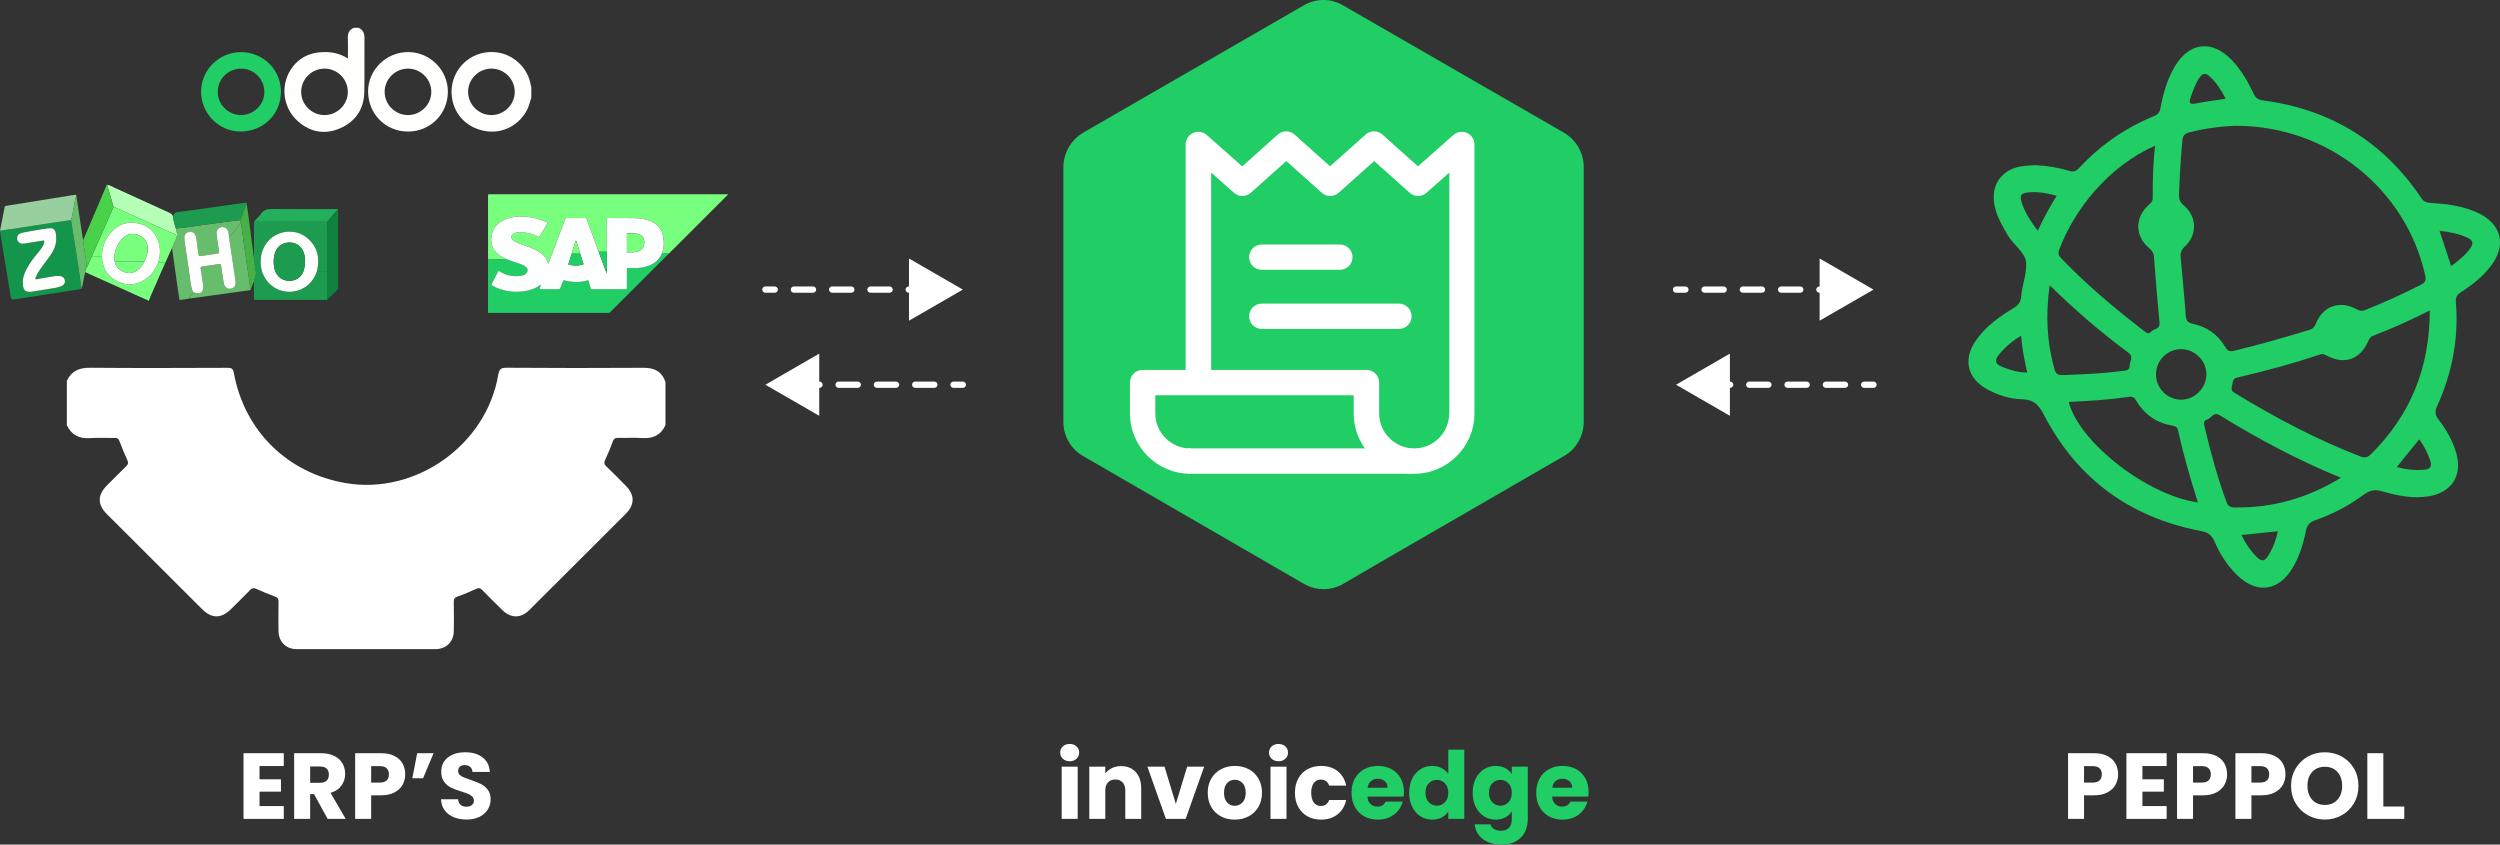 <?xml version="1.0" encoding="UTF-8"?>
<svg id="Layer_2" data-name="Layer 2" xmlns="http://www.w3.org/2000/svg" viewBox="0 0 1603.25 541.65">
  <rect x="0" y="0" width="1603.25" height="541.65" fill="#333333" stroke="none"/>
  <defs>
    <style>
      .cls-1 {
        fill: #14954c;
      }

      .cls-2 {
        fill: #fff;
      }

      .cls-3 {
        fill: #0f823d;
      }

      .cls-4 {
        fill: #fdfefe;
      }

      .cls-5 {
        fill: #66be6c;
      }

      .cls-6 {
        fill: #029ad9;
      }

      .cls-7 {
        fill: #b6ffb6;
      }

      .cls-8 {
        fill: #1d9c50;
      }

      .cls-9 {
        fill: #4ad14a;
      }

      .cls-10 {
        fill: #23af5b;
      }

      .cls-11 {
        stroke-dasharray: 0 0 12.28 12.28;
      }

      .cls-11, .cls-12 {
        fill: none;
        stroke: #fff;
        stroke-linecap: round;
        stroke-miterlimit: 10;
        stroke-width: 4px;
      }

      .cls-13 {
        fill: #78ff7e;
      }

      .cls-14 {
        fill: #20ce65;
      }

      .cls-15 {
        fill: #46b246;
      }

      .cls-16 {
        fill: #fefefd;
      }

      .cls-17 {
        fill: #97cf9f;
      }
    </style>
  </defs>
  <g id="Layer_1-2" data-name="Layer 1">
    <g>
      <path class="cls-2" d="m166.44,491.25v8.52h13.74v7.92h-13.74v9.24h15.54v8.22h-25.8v-42.12h25.8v8.22h-15.54Z"/>
      <path class="cls-2" d="m210.12,525.15l-8.76-15.9h-2.46v15.9h-10.26v-42.12h17.22c3.32,0,6.15.58,8.49,1.74,2.34,1.16,4.09,2.75,5.25,4.77,1.16,2.02,1.74,4.27,1.74,6.75,0,2.8-.79,5.3-2.37,7.5-1.58,2.2-3.91,3.76-6.99,4.68l9.72,16.68h-11.58Zm-11.22-23.16h6.36c1.88,0,3.29-.46,4.23-1.38.94-.92,1.41-2.22,1.41-3.9s-.47-2.86-1.41-3.78c-.94-.92-2.35-1.38-4.23-1.38h-6.36v10.44Z"/>
      <path class="cls-2" d="m258.18,503.28c-1.12,2.02-2.84,3.65-5.16,4.89-2.32,1.24-5.2,1.86-8.64,1.86h-6.36v15.12h-10.26v-42.12h16.62c3.36,0,6.2.58,8.52,1.74,2.32,1.16,4.06,2.76,5.22,4.8,1.16,2.04,1.74,4.38,1.74,7.02,0,2.44-.56,4.67-1.68,6.69Zm-10.2-2.79c.96-.92,1.44-2.22,1.44-3.9s-.48-2.98-1.44-3.9c-.96-.92-2.42-1.38-4.38-1.38h-5.58v10.56h5.58c1.96,0,3.42-.46,4.38-1.38Z"/>
      <path class="cls-2" d="m267.54,483.03h10.5l-6.72,16.08h-6.9l3.12-16.08Z"/>
      <path class="cls-2" d="m291,524.07c-2.44-1-4.39-2.48-5.85-4.44-1.46-1.96-2.23-4.32-2.31-7.08h10.92c.16,1.56.7,2.75,1.62,3.57.92.82,2.12,1.23,3.6,1.23s2.72-.35,3.6-1.05c.88-.7,1.32-1.67,1.32-2.91,0-1.04-.35-1.9-1.05-2.58-.7-.68-1.56-1.24-2.58-1.68s-2.47-.94-4.35-1.5c-2.72-.84-4.94-1.68-6.66-2.52-1.72-.84-3.2-2.08-4.44-3.72-1.24-1.64-1.86-3.78-1.86-6.42,0-3.92,1.42-6.99,4.26-9.21,2.84-2.22,6.54-3.33,11.1-3.33s8.38,1.11,11.22,3.33c2.84,2.22,4.36,5.31,4.56,9.27h-11.1c-.08-1.36-.58-2.43-1.5-3.21-.92-.78-2.1-1.17-3.54-1.17-1.24,0-2.24.33-3,.99-.76.66-1.14,1.61-1.14,2.85,0,1.36.64,2.42,1.92,3.18,1.28.76,3.28,1.58,6,2.46,2.72.92,4.93,1.8,6.63,2.64,1.7.84,3.17,2.06,4.41,3.66,1.24,1.6,1.86,3.66,1.86,6.18s-.61,4.58-1.83,6.54c-1.22,1.96-2.99,3.52-5.31,4.68-2.32,1.16-5.06,1.74-8.22,1.74s-5.84-.5-8.28-1.5Z"/>
    </g>
    <g>
      <path class="cls-2" d="m681.61,486.6c-1.14-1.06-1.71-2.37-1.71-3.93s.57-2.93,1.71-3.99c1.14-1.06,2.61-1.59,4.41-1.59s3.21.53,4.35,1.59,1.71,2.39,1.71,3.99-.57,2.87-1.71,3.93c-1.14,1.06-2.59,1.59-4.35,1.59s-3.27-.53-4.41-1.59Zm9.51,5.07v33.48h-10.26v-33.48h10.26Z"/>
      <path class="cls-2" d="m728.35,495.12c2.34,2.54,3.51,6.03,3.51,10.47v19.56h-10.2v-18.18c0-2.24-.58-3.98-1.74-5.22-1.16-1.24-2.72-1.86-4.68-1.86s-3.52.62-4.68,1.86c-1.16,1.24-1.74,2.98-1.74,5.22v18.18h-10.26v-33.48h10.26v4.44c1.04-1.48,2.44-2.65,4.2-3.51,1.76-.86,3.74-1.29,5.94-1.29,3.92,0,7.05,1.27,9.39,3.81Z"/>
      <path class="cls-2" d="m754.06,515.55l7.26-23.88h10.92l-11.88,33.48h-12.66l-11.88-33.48h10.98l7.26,23.88Z"/>
      <path class="cls-2" d="m782.95,523.53c-2.62-1.4-4.68-3.4-6.18-6-1.5-2.6-2.25-5.64-2.25-9.12s.76-6.47,2.28-9.09c1.52-2.62,3.6-4.63,6.24-6.03,2.64-1.4,5.6-2.1,8.88-2.1s6.24.7,8.88,2.1c2.64,1.4,4.72,3.41,6.24,6.03,1.52,2.62,2.28,5.65,2.28,9.09s-.77,6.47-2.31,9.09c-1.54,2.62-3.64,4.63-6.3,6.03-2.66,1.4-5.63,2.1-8.91,2.1s-6.23-.7-8.85-2.1Zm13.86-8.94c1.38-1.44,2.07-3.5,2.07-6.18s-.67-4.74-2.01-6.18c-1.34-1.44-2.99-2.16-4.95-2.16s-3.66.71-4.98,2.13c-1.32,1.42-1.98,3.49-1.98,6.21s.65,4.74,1.95,6.18c1.3,1.44,2.93,2.16,4.89,2.16s3.63-.72,5.01-2.16Z"/>
      <path class="cls-2" d="m815.53,486.6c-1.14-1.06-1.71-2.37-1.71-3.93s.57-2.93,1.71-3.99c1.14-1.06,2.61-1.59,4.41-1.59s3.21.53,4.35,1.59,1.71,2.39,1.71,3.99-.57,2.87-1.71,3.93c-1.14,1.06-2.59,1.59-4.35,1.59s-3.27-.53-4.41-1.59Zm9.51,5.07v33.48h-10.26v-33.48h10.26Z"/>
      <path class="cls-2" d="m832.57,499.29c1.42-2.6,3.4-4.6,5.94-6,2.54-1.4,5.45-2.1,8.73-2.1,4.2,0,7.71,1.1,10.53,3.3,2.82,2.2,4.67,5.3,5.55,9.3h-10.92c-.92-2.56-2.7-3.84-5.34-3.84-1.88,0-3.38.73-4.5,2.19-1.12,1.46-1.68,3.55-1.68,6.27s.56,4.81,1.68,6.27c1.12,1.46,2.62,2.19,4.5,2.19,2.64,0,4.42-1.28,5.34-3.84h10.92c-.88,3.92-2.74,7-5.58,9.24-2.84,2.24-6.34,3.36-10.5,3.36-3.28,0-6.19-.7-8.73-2.1-2.54-1.4-4.52-3.4-5.94-6-1.42-2.6-2.13-5.64-2.13-9.12s.71-6.52,2.13-9.12Z"/>
      <path class="cls-14" d="m900.16,510.87h-23.22c.16,2.08.83,3.67,2.01,4.77,1.18,1.1,2.63,1.65,4.35,1.65,2.56,0,4.34-1.08,5.34-3.24h10.92c-.56,2.2-1.57,4.18-3.03,5.94-1.46,1.76-3.29,3.14-5.49,4.14-2.2,1-4.66,1.5-7.38,1.5-3.28,0-6.2-.7-8.76-2.1-2.56-1.4-4.56-3.4-6-6-1.44-2.6-2.16-5.64-2.16-9.12s.71-6.52,2.13-9.12c1.42-2.6,3.41-4.6,5.97-6,2.56-1.4,5.5-2.1,8.82-2.1s6.12.68,8.64,2.04c2.52,1.36,4.49,3.3,5.91,5.82,1.42,2.52,2.13,5.46,2.13,8.82,0,.96-.06,1.96-.18,3Zm-10.32-5.7c0-1.76-.6-3.16-1.8-4.2s-2.7-1.56-4.5-1.56-3.17.5-4.35,1.5c-1.18,1-1.91,2.42-2.19,4.26h12.84Z"/>
      <path class="cls-14" d="m905.65,499.29c1.3-2.6,3.07-4.6,5.31-6,2.24-1.4,4.74-2.1,7.5-2.1,2.2,0,4.21.46,6.03,1.38,1.82.92,3.25,2.16,4.29,3.72v-15.54h10.26v44.4h-10.26v-4.8c-.96,1.6-2.33,2.88-4.11,3.84-1.78.96-3.85,1.44-6.21,1.44-2.76,0-5.26-.71-7.5-2.13-2.24-1.42-4.01-3.44-5.31-6.06-1.3-2.62-1.95-5.65-1.95-9.09s.65-6.46,1.95-9.06Zm21,3.06c-1.42-1.48-3.15-2.22-5.19-2.22s-3.77.73-5.19,2.19c-1.42,1.46-2.13,3.47-2.13,6.03s.71,4.59,2.13,6.09c1.42,1.5,3.15,2.25,5.19,2.25s3.77-.74,5.19-2.22c1.42-1.48,2.13-3.5,2.13-6.06s-.71-4.58-2.13-6.06Z"/>
      <path class="cls-14" d="m965.41,492.63c1.78.96,3.15,2.22,4.11,3.78v-4.74h10.26v33.42c0,3.08-.61,5.87-1.83,8.37-1.22,2.5-3.08,4.49-5.58,5.97-2.5,1.48-5.61,2.22-9.33,2.22-4.96,0-8.98-1.17-12.06-3.51-3.08-2.34-4.84-5.51-5.28-9.51h10.14c.32,1.28,1.08,2.29,2.28,3.03,1.2.74,2.68,1.11,4.44,1.11,2.12,0,3.81-.61,5.07-1.83,1.26-1.22,1.89-3.17,1.89-5.85v-4.74c-1,1.56-2.38,2.83-4.14,3.81-1.76.98-3.82,1.47-6.18,1.47-2.76,0-5.26-.71-7.5-2.13-2.24-1.42-4.01-3.44-5.31-6.06-1.3-2.62-1.95-5.65-1.95-9.09s.65-6.46,1.95-9.06c1.3-2.6,3.07-4.6,5.31-6,2.24-1.4,4.74-2.1,7.5-2.1,2.36,0,4.43.48,6.21,1.44Zm1.98,9.72c-1.42-1.48-3.15-2.22-5.19-2.22s-3.77.73-5.19,2.19c-1.42,1.46-2.13,3.47-2.13,6.03s.71,4.59,2.13,6.09c1.42,1.5,3.15,2.25,5.19,2.25s3.77-.74,5.19-2.22c1.42-1.48,2.13-3.5,2.13-6.06s-.71-4.58-2.13-6.06Z"/>
      <path class="cls-14" d="m1018.6,510.87h-23.22c.16,2.08.83,3.67,2.01,4.77,1.18,1.1,2.63,1.65,4.35,1.65,2.56,0,4.34-1.08,5.34-3.24h10.92c-.56,2.2-1.57,4.18-3.03,5.94-1.46,1.76-3.29,3.14-5.49,4.14-2.2,1-4.66,1.5-7.38,1.5-3.28,0-6.2-.7-8.76-2.1-2.56-1.4-4.56-3.4-6-6-1.44-2.6-2.16-5.64-2.16-9.12s.71-6.52,2.13-9.12c1.42-2.6,3.41-4.6,5.97-6,2.56-1.4,5.5-2.1,8.82-2.1s6.12.68,8.64,2.04c2.52,1.36,4.49,3.3,5.91,5.82,1.42,2.52,2.13,5.46,2.13,8.82,0,.96-.06,1.96-.18,3Zm-10.32-5.7c0-1.76-.6-3.16-1.8-4.2s-2.7-1.56-4.5-1.56-3.17.5-4.35,1.5c-1.18,1-1.91,2.42-2.19,4.26h12.84Z"/>
    </g>
    <g>
      <path class="cls-2" d="m1356.65,503.28c-1.12,2.02-2.84,3.65-5.16,4.89-2.32,1.24-5.2,1.86-8.64,1.86h-6.36v15.12h-10.26v-42.12h16.62c3.36,0,6.2.58,8.52,1.74,2.32,1.16,4.06,2.76,5.22,4.8,1.16,2.04,1.74,4.38,1.74,7.02,0,2.44-.56,4.67-1.68,6.69Zm-10.2-2.79c.96-.92,1.44-2.22,1.44-3.9s-.48-2.98-1.44-3.9c-.96-.92-2.42-1.38-4.38-1.38h-5.58v10.56h5.58c1.96,0,3.42-.46,4.38-1.38Z"/>
      <path class="cls-2" d="m1373.93,491.25v8.52h13.74v7.92h-13.74v9.24h15.54v8.22h-25.8v-42.12h25.8v8.22h-15.54Z"/>
      <path class="cls-2" d="m1426.55,503.28c-1.12,2.02-2.84,3.65-5.16,4.89-2.32,1.24-5.2,1.86-8.64,1.86h-6.36v15.12h-10.26v-42.12h16.62c3.36,0,6.2.58,8.52,1.74,2.32,1.16,4.06,2.76,5.22,4.8,1.16,2.04,1.74,4.38,1.74,7.02,0,2.44-.56,4.67-1.68,6.69Zm-10.2-2.79c.96-.92,1.44-2.22,1.44-3.9s-.48-2.98-1.44-3.9c-.96-.92-2.42-1.38-4.38-1.38h-5.58v10.56h5.58c1.96,0,3.42-.46,4.38-1.38Z"/>
      <path class="cls-2" d="m1463.99,503.28c-1.12,2.02-2.84,3.65-5.16,4.89-2.32,1.24-5.2,1.86-8.64,1.86h-6.36v15.12h-10.26v-42.12h16.62c3.36,0,6.2.58,8.52,1.74,2.32,1.16,4.06,2.76,5.22,4.8,1.16,2.04,1.74,4.38,1.74,7.02,0,2.44-.56,4.67-1.68,6.69Zm-10.2-2.79c.96-.92,1.44-2.22,1.44-3.9s-.48-2.98-1.44-3.9c-.96-.92-2.42-1.38-4.38-1.38h-5.58v10.56h5.58c1.96,0,3.42-.46,4.38-1.38Z"/>
      <path class="cls-2" d="m1480.04,522.81c-3.3-1.84-5.92-4.41-7.86-7.71-1.94-3.3-2.91-7.01-2.91-11.13s.97-7.82,2.91-11.1c1.94-3.28,4.56-5.84,7.86-7.68s6.93-2.76,10.89-2.76,7.59.92,10.89,2.76c3.3,1.84,5.9,4.4,7.8,7.68,1.9,3.28,2.85,6.98,2.85,11.1s-.96,7.83-2.88,11.13c-1.92,3.3-4.52,5.87-7.8,7.71-3.28,1.84-6.9,2.76-10.86,2.76s-7.59-.92-10.89-2.76Zm18.96-9.96c2.02-2.24,3.03-5.2,3.03-8.88s-1.01-6.69-3.03-8.91c-2.02-2.22-4.71-3.33-8.07-3.33s-6.11,1.1-8.13,3.3c-2.02,2.2-3.03,5.18-3.03,8.94s1.01,6.69,3.03,8.91c2.02,2.22,4.73,3.33,8.13,3.33s6.05-1.12,8.07-3.36Z"/>
      <path class="cls-2" d="m1528.43,517.23h13.44v7.92h-23.7v-42.12h10.26v34.2Z"/>
    </g>
    <g>
      <path class="cls-14" d="m1015.65,107.24v163.32c0,8.99-4.86,17.5-12.64,21.87l-118.12,68.3-23.33,13.61c-7.78,4.62-17.5,4.62-25.52,0l-23.09-13.37-118.36-68.51c-7.78-4.37-12.64-12.88-12.64-21.87V107.24c0-8.99,4.86-17.5,12.64-22.12L836.04,3.46c7.78-4.62,17.5-4.62,25.28,0l141.69,81.66c7.78,4.62,12.64,12.88,12.64,22.12h0Z"/>
      <g>
        <rect class="cls-2" x="762.06" y="287.56" width="142.93" height="16.24"/>
        <path class="cls-2" d="m859.25,156.8h-50.09c-4.5,0-8.12,3.65-8.12,8.12s3.65,8.12,8.12,8.12h50.09c4.5,0,8.12-3.65,8.12-8.12s-3.65-8.12-8.12-8.12Z"/>
        <path class="cls-2" d="m897.14,194.71h-87.98c-4.5,0-8.12,3.65-8.12,8.12s3.65,8.12,8.12,8.12h87.98c4.5,0,8.12-3.65,8.12-8.12s-3.65-8.12-8.12-8.12Z"/>
        <path class="cls-2" d="m940.82,85.25c-2.92-1.31-6.32-.8-8.73,1.31l-22.75,20.12-22.77-20.37c-3.09-2.77-7.75-2.77-10.84,0l-22.75,20.34-22.75-20.34c-3.09-2.77-7.75-2.77-10.82,0l-22.77,20.37-22.75-20.12c-2.38-2.11-5.81-2.62-8.73-1.31s-4.79,4.2-4.79,7.41v144.56h-27.61c-4.5,0-8.12,3.65-8.12,8.12v19.76c0,21.34,17.38,38.72,38.72,38.72v-16.24c-12.4,0-22.46-10.09-22.46-22.46v-11.64h127.23v11.64c0,21.34,17.38,38.72,38.72,38.72s38.72-17.38,38.72-38.72V92.66c0-3.18-1.87-6.1-4.79-7.41h.02Zm-11.45,179.85c0,12.4-10.09,22.46-22.46,22.46s-22.46-10.09-22.46-22.46v-19.76c0-4.5-3.65-8.12-8.12-8.12h-99.62v-126.53l14.66,12.95c3.09,2.72,7.73,2.72,10.79-.02l22.75-20.34,22.75,20.34c3.09,2.77,7.75,2.77,10.84,0l22.75-20.34,22.75,20.34c3.06,2.75,7.7,2.75,10.79.02l14.66-12.95v154.41h-.07Z"/>
      </g>
    </g>
    <g>
      <line class="cls-12" x1="490.84" y1="185.72" x2="496.84" y2="185.72"/>
      <line class="cls-11" x1="509.11" y1="185.72" x2="576.63" y2="185.72"/>
      <line class="cls-12" x1="582.77" y1="185.72" x2="588.77" y2="185.72"/>
      <polygon class="cls-2" points="582.93 205.66 617.47 185.72 582.93 165.77 582.93 205.66"/>
    </g>
    <g>
      <line class="cls-12" x1="1074.84" y1="185.72" x2="1080.84" y2="185.72"/>
      <line class="cls-11" x1="1093.11" y1="185.72" x2="1160.63" y2="185.72"/>
      <line class="cls-12" x1="1166.77" y1="185.72" x2="1172.77" y2="185.72"/>
      <polygon class="cls-2" points="1166.93 205.66 1201.47 185.72 1166.93 165.77 1166.93 205.66"/>
    </g>
    <g>
      <line class="cls-12" x1="1201.47" y1="246.72" x2="1195.47" y2="246.72"/>
      <line class="cls-11" x1="1183.2" y1="246.72" x2="1115.68" y2="246.72"/>
      <line class="cls-12" x1="1109.54" y1="246.72" x2="1103.54" y2="246.72"/>
      <polygon class="cls-2" points="1109.38 226.77 1074.84 246.72 1109.38 266.66 1109.38 226.77"/>
    </g>
    <g>
      <line class="cls-12" x1="617.47" y1="246.72" x2="611.47" y2="246.72"/>
      <line class="cls-11" x1="599.2" y1="246.72" x2="531.68" y2="246.72"/>
      <line class="cls-12" x1="525.54" y1="246.72" x2="519.54" y2="246.72"/>
      <polygon class="cls-2" points="525.38 226.77 490.84 246.72 525.38 266.66 525.38 226.77"/>
    </g>
    <path class="cls-14" d="m1305.61,105.94c7.34.31,14.5,1.6,21.5,3.67,2.64.78,4.29.23,6.16-1.79,13.57-14.62,29.59-25.8,48.1-33.35,2.43-.99,3.61-2.38,4.11-5.06,1.77-9.48,4.37-18.75,9.42-27.1,9.24-15.28,23.75-16.85,36.18-3.94,6.06,6.3,10.42,13.79,14.12,21.63,1.29,2.73,2.76,3.97,6,4.4,43.24,5.65,77.24,26.43,101.59,62.61,1.71,2.55,3.62,2.99,6.31,3.15,9.65.55,19.2,1.8,28.23,5.56,17.28,7.21,20.89,21.93,8.9,36.34-5.09,6.11-11.26,11.01-17.91,15.25-2.62,1.67-3.63,3.35-3.37,6.6,1.89,23.2-2.41,45.37-12.02,66.5-1.46,3.22-1.51,5.44.77,8.44,5.12,6.73,9.43,14.02,11.65,22.31,3.69,13.8-2.98,24.3-16.94,26.96-10.61,2.02-20.85-.22-30.86-3.07-4.77-1.36-7.97-.54-11.75,2.24-9.54,7.02-20,12.52-31.21,16.39-3.67,1.27-5.13,3.26-5.86,6.98-1.59,8.1-4.08,15.98-8.28,23.18-9.01,15.46-23.45,17.34-36.08,4.74-6.21-6.19-10.92-13.52-14.28-21.48-1.91-4.52-4.85-5.82-9.11-6.65-45.41-8.78-79.03-33.62-100.33-74.57-3.2-6.15-6.32-9.59-13.77-9.81-7.8-.23-15.5-2.52-22.52-6.4-12.6-6.98-15.58-18.86-7.56-30.81,6.29-9.37,15.33-15.74,24.78-21.48,3.01-1.83,4.4-3.9,4.64-7.39.49-7.26,3.71-14.58,3.15-21.41-.56-6.85-8.17-11.51-11.83-17.75-3.18-5.43-6.3-10.87-7.96-17-3.97-14.71,3.81-26,18.97-27.46,2.35-.23,4.72-.29,7.07-.43Zm128.57-25.26c-8.68.2-19.58,1.46-30.33,4.26-3.08.8-4.01,2.19-4.29,5.18-1.08,11.56-1.75,23.13-2.15,34.73-.1,2.94.61,4.86,3.07,6.91,8.46,7.03,8.75,18.93.63,26.37-2.41,2.21-2.91,4.31-2.65,7.13,1.13,12.33,2.37,24.66,3.25,37.01.23,3.27,1.15,4.67,4.49,5.36,9.11,1.89,16.2,6.98,20.95,15,1.43,2.41,2.62,3.02,5.56,2.31,16.25-3.92,32.31-8.49,48.29-13.39,2.27-.7,3.35-1.87,4.27-4.16,4.51-11.24,15.31-14.94,26.11-9.05,1.88,1.02,3.25,1.37,5.38.51,12.22-4.93,24.22-10.3,35.93-16.33,2.87-1.48,3.24-3,2.56-6.02-12.37-55.35-62.19-95.64-121.06-95.84Zm124.05,118.42c-12.58,6.35-24.37,11.64-36.45,16.26-1.56.6-2.25,1.68-2.95,3.27-5.18,11.89-15.06,15.42-26.39,9.57-1.43-.74-2.62-1.51-4.37-.92-17.54,5.86-35.37,10.69-53.37,14.86-3.44.8-2.6,3.29-3.31,5.35-.8,2.32-.03,3.44,1.99,4.67,25.73,15.66,52.24,29.75,80.42,40.59,2.74,1.05,4.56.64,6.69-1.47,25.37-25.1,37.7-55.5,37.74-92.17Zm-176.19-105.67c-30.18,13.35-52,41.23-61.57,66.92-.94,2.51.11,3.94,1.71,5.61,16.24,16.94,34.16,31.97,52.75,46.24,1.42,1.09,2.82,2.47,4.49.56,1.75-2,5.91-1.43,5.48-5.84-1.36-14.07-2.51-28.17-3.57-42.27-.2-2.63-1.39-4.12-3.31-5.75-8.89-7.57-8.99-19.29-.34-27.22,1.46-1.34,2.88-2.32,2.87-4.7-.06-10.99.17-21.99,1.48-33.55Zm-55.37,164.32c6.42,25.7,50.31,60.01,82.82,64.43-4.9-15.45-9.33-30.79-12.76-46.39-.47-2.13-1.84-2.52-3.77-2.86-10.04-1.79-17.72-7.13-22.97-15.87-1.07-1.78-1.98-2.96-4.53-2.58-12.85,1.88-25.81,2.67-38.79,3.28Zm174.52,48.63c-27.67-11.35-53.09-24.93-77.68-40.08-4.02-2.47-5.34,1.92-8.05,2.72-2.67.78-2.06,2.89-1.61,4.84,3.8,16.24,8.21,32.29,13.97,47.96,1,2.72,2.4,3.56,5.14,3.6,24.24.38,46.62-5.78,68.24-19.04Zm-186.74-123.46c-2.65,19.01-1.85,36.63,3.17,54.09.98,3.42,2.88,3.59,5.59,3.5,12.77-.44,25.53-.93,38.2-2.7,2.18-.31,4.29-.12,4.33-3.3.03-2.84,2.84-5.63-.87-8.38-17.52-12.96-34.01-27.16-50.42-43.21Zm68.18,56.52c-.33,8.86,6.47,16.35,15.32,16.86,8.83.51,16.79-6.91,17.02-15.85.22-8.73-6.87-16.19-15.71-16.53-8.74-.34-16.29,6.72-16.62,15.53Zm-75.78-91.48c3.58-8,7.63-15.11,12.1-22.41-5.88-1.67-11.46-2.63-17.16-2.24-6,.42-6.94,1.84-5.01,7.38,2.13,6.14,5.63,11.52,10.07,17.26Zm-10.71,67.33c-6.07,3.63-10.56,7.58-14.38,12.35-2.84,3.55-2.06,5.95,2.06,7.6,5.08,2.04,10.25,3.6,16.22,3.7-1.67-7.82-3.29-15.19-3.9-23.65Zm275.79-44.63c4.76-3.46,8.96-6.89,12.25-11.39,2.34-3.19,1.65-5.26-1.87-6.87-5.61-2.56-11.51-3.7-17.82-4.37,2.47,7.5,4.83,14.68,7.44,22.62Zm-144.59-107.33c-2.79-5.52-5.96-10.32-10.27-14.37-2.7-2.54-4.75-1.9-6.68,1-2.64,3.97-4.1,8.42-5.64,12.85-1.03,2.95-.63,4.31,3.08,3.59,6.15-1.2,12.37-1.97,19.5-3.07Zm33.46,277.36c-7.76.8-15.4,1.59-23.31,2.4,2.22,4.85,4.94,8.88,8.21,12.52,4.7,5.22,6.58,5.02,9.96-.96,2.43-4.29,4.02-8.9,5.14-13.96Zm76.32-41.21c6.15,1.75,11.71,2.23,17.35,1.79,3.53-.28,5.44-1.64,4.1-5.72-1.62-4.95-3.87-9.45-7.14-13.81-4.85,6.01-9.35,11.58-14.32,17.74Z"/>
    <g>
      <path class="cls-13" d="m94.91,192.81c-.62-.62-1.46-.8-2.22-1.14-12.67-5.72-25.34-11.42-38.01-17.12-.12-.55.15-1.03.29-1.53.31-.22.24-.55.24-.85h-.03c.53-.31.65-.9.87-1.39.98-2.15,1.92-4.33,2.87-6.5,2.14,0,4.29,0,6.43,0,.02.19.05.37.06.56.41,7.21,3.54,12.73,10.26,15.8,6.81,3.12,13.15,1.96,18.96-2.54,3.31-2.56,5.3-6.06,6.83-9.87,1.55.01,3.1.02,4.65.03-1.36,3.06-2.8,6.09-4.07,9.18-2.12,5.16-4.63,10.14-6.57,15.37h-.57Z"/>
      <path class="cls-1" d="m52.46,184.95c-1.44.91-3.13.8-4.71,1.05-12.38,1.98-24.77,3.86-37.16,5.81-3.38.53-3.37.59-3.91-2.69-2.23-13.54-4.45-27.09-6.67-40.63-.03-.18,0-.37,0-.56,2.41-.33,4.83-.64,7.24-1.01,4.67-.7,9.34-1.43,14.01-2.15,4.67-.72,9.34-1.47,14.01-2.17,3.42-.52,6.85-.98,10.28-1.47.76,4.79,1.53,9.58,2.29,14.38.65,4.1,1.3,8.2,1.92,12.31.62,4.11,1.14,8.23,1.82,12.33.26,1.6.28,3.26.89,4.8Zm-16.43-32.06c-.04-.75-.04-1.51-.13-2.26-.44-3.62-1.59-4.63-5.21-4.19-3.23.39-6.43,1-9.64,1.55-2.32.4-4.66.76-6.95,1.31-2.04.48-3.06,1.64-3.15,3.16-.15,2.63,1.71,4.17,4.72,3.74,3.73-.54,7.45-1.22,11.17-1.82,1.54-.25,1.68-.09,1.37,1.44-.2.98-.59,1.89-1.17,2.7-.82,1.15-1.61,2.33-2.54,3.4-2.98,3.44-5.69,7.06-7.77,11.12-1.55,3.03-2.4,6.21-2.06,9.65.36,3.59,1.71,4.72,5.28,4.39.23-.02.47-.06.7-.09,3.35-.54,6.72-1,10.06-1.63,2.91-.55,5.92-.68,8.69-1.87,1.72-.74,2.44-2.04,2.16-3.69-.27-1.61-1.44-2.65-3.25-2.81-1.13-.1-2.26-.07-3.39.12-3.81.65-7.63,1.26-11.44,1.95-.9.16-.98-.04-.72-.82.53-1.58,1.34-3,2.23-4.39,2.07-3.27,4.59-6.22,6.81-9.37,2.46-3.48,4.36-7.16,4.21-11.59Z"/>
      <path class="cls-5" d="m121.29,191.44c-1.82.5-3.71.57-5.55.89-.65.11-.69-.23-.76-.69-.35-2.41-.73-4.82-1.08-7.23-.64-4.45-1.28-8.91-1.91-13.36-.51-3.66-1.01-7.32-1.51-10.98-.04-.32.02-.67-.29-.9.27-.64.58-1.27.8-1.92.74-2.15,2.11-4.05,2.6-6.3.09-1.55-.84-2.92-.81-4.46,1.45-.13,2.91-.22,4.35-.41,5.2-.7,10.4-1.44,15.6-2.16,3.86-.53,7.71-1.07,11.57-1.58,3.35-.44,6.7-.83,10.05-1.24.03.75.05,1.5.08,2.25-1.81,1.59-3.01,3.68-4.61,5.44-.96,1.05-1.52,2.51-3.02,3.04-.11-1.26-.23-2.54-.68-3.73-.77-2.05-2.56-2.9-4.67-2.27-2.04.61-2.95,2.37-2.57,5,.51,3.53,1.02,7.07,1.56,10.6.11.74.01,1.07-.85,1.19-3.64.49-7.28,1.04-10.9,1.63-1.01.17-1.33-.21-1.44-1.12-.27-2.24-.58-4.47-.92-6.7-.27-1.76-.33-3.56-.94-5.25-.68-1.89-2.12-2.72-4.09-2.43-1.87.27-3.1,1.64-3.16,3.58-.02.65.03,1.32.12,1.97.99,6.83,1.91,13.68,3.04,20.49.7,4.23.67,8.62,2.52,12.63,0,.53-.46.78-.69,1.17-.59.98-1.76,1.59-1.86,2.88Z"/>
      <path class="cls-17" d="m45.55,141.13c-3.43.49-6.86.96-10.28,1.47-4.67.7-9.34,1.45-14.01,2.17-4.67.72-9.34,1.45-14.01,2.15-2.41.36-4.82.67-7.24,1.01.98-4.96,1.97-9.92,2.92-14.89.14-.72.46-.96,1.18-1.07,6.92-1.08,13.83-2.21,20.74-3.32,6.77-1.09,13.55-2.19,20.32-3.28.93-.15,1.86-.29,2.79-.39.45-.05,1.01-.18.98.6-.91,2.45-1.08,5.06-1.66,7.58-.6,2.66-.84,5.39-1.74,7.98Z"/>
      <path class="cls-8" d="m162.85,162.69c.01-6.31.02-12.62.04-18.92,0-.51.05-1.03.08-1.54,15.6,0,31.19.01,46.79.02-.02,10.54-.03,21.08-.05,31.63-2.15,0-4.3,0-6.44,0,.04-.18.07-.37.11-.55,1.87-8.26.07-15.46-6.63-20.92-9.02-7.33-24.06-4.02-28.4,8.41-1.57,4.5-1.43,9.04-.23,13.6-1.35,0-2.69.01-4.04.02-.62-2.91-.84-5.87-1.2-8.81,0-.98-.01-1.96-.02-2.94Z"/>
      <path class="cls-5" d="m121.29,191.44c.1-1.29,1.27-1.9,1.86-2.88.23-.39.69-.64.69-1.17.14.03.29.02.42.08,3.75,1.8,6.39,0,6.08-4.14-.02-.33-.09-.65-.14-.98-.51-3.34-1.02-6.69-1.55-10.03-.12-.78-.1-1.27.95-1.4,3.63-.46,7.25-1.03,10.87-1.59.79-.12,1.16,0,1.28.94.39,3.03.88,6.04,1.37,9.06.22,1.34.27,2.72.95,3.95.85,1.52,2.32,2.18,4.07,1.82,1.71-.36,2.8-1.59,2.91-3.35.05-.8-.01-1.59-.14-2.38-.55-3.51-1.06-7.03-1.58-10.54-.84-5.67-1.67-11.34-2.51-17.01,1.49-.53,2.06-1.98,3.02-3.04,1.6-1.76,2.8-3.86,4.61-5.44.83,3.58,1.12,7.25,1.68,10.87.63,4.07,1.15,8.16,1.74,12.23.63,4.33,1.24,8.67,1.97,12.99.34,2.01.21,4.11,1.04,6.03-.19.86-.97.67-1.5.75-11.76,1.66-23.53,3.29-35.29,4.92-.93.13-1.87.2-2.81.3Z"/>
      <path class="cls-7" d="m112.8,146.48c-.02,1.54.9,2.91.81,4.46-8.62-3.87-17.23-7.73-25.85-11.6-4.99-2.24-9.97-4.49-14.96-6.74-.59-2.01-1.2-4.02-1.75-6.04-.74-2.69-1.78-5.3-2.24-8.07,1.66.27,3.05,1.2,4.54,1.87,11.61,5.26,23.18,10.59,34.79,15.86,1.38.63,2.61,1.26,2.8,2.94.45,2.48,1.01,4.94,1.86,7.32Z"/>
      <path class="cls-8" d="m203.26,173.87c2.15,0,4.3,0,6.44,0,0,5.51,0,11.02.03,16.52,0,.54-.2,1.14.28,1.61-.36.57-.94.32-1.42.32-14.77.01-29.54,0-44.31.04-1.24,0-1.45-.4-1.43-1.52.07-3.48.02-6.96.02-10.44.42-1.98,1.56-3.83,1.2-5.97,1.35,0,2.69-.01,4.04-.02.18.43.37.85.55,1.28,3.98,9.75,15.1,14.16,24.68,9.72,5.04-2.33,8.18-6.37,9.92-11.55Z"/>
      <path class="cls-13" d="m72.8,132.6c4.99,2.25,9.97,4.5,14.96,6.74,8.61,3.87,17.23,7.73,25.85,11.6-.49,2.25-1.85,4.15-2.6,6.3-.23.65-.53,1.28-.8,1.92-1.36,3.03-2.73,6.06-4.09,9.09-1.55-.01-3.1-.02-4.65-.03,1.24-4.22,1.62-8.41.29-12.73-2.33-7.54-7.57-11.65-15.17-12.55-6.83-.81-12.42,2.09-16.51,7.46-3.07,4.03-4.63,8.74-4.72,13.87-2.14,0-4.29,0-6.43,0,.44-.99.87-1.97,1.31-2.96,2.83-6.38,5.67-12.76,8.48-19.16,1.39-3.17,2.73-6.37,4.09-9.56Z"/>
      <path class="cls-8" d="m112.8,146.48c-.84-2.38-1.41-4.84-1.86-7.32.27-2.27,1.56-2.97,3.83-3.26,10.55-1.33,21.08-2.9,31.61-4.38,3.45-.48,6.9-.98,10.36-1.41.45-.06,1.15-.47,1.42.38-1.51,3.44-2.65,7.02-3.77,10.6-3.35.41-6.71.8-10.05,1.24-3.86.5-7.72,1.04-11.57,1.58-5.2.72-10.4,1.46-15.6,2.16-1.44.19-2.9.28-4.35.41Z"/>
      <path class="cls-10" d="m209.76,142.24c-15.6,0-31.19-.01-46.79-.02,1.22-1.98,3.18-3.33,4.49-5.21,1.68-2.42,3.84-3,6.73-2.97,13.7.15,27.4.04,41.1.05.48,0,1.03-.27,1.44.23-2.32,2.64-4.65,5.28-6.97,7.92Z"/>
      <path class="cls-9" d="m72.8,132.6c-1.36,3.19-2.69,6.38-4.09,9.56-2.81,6.39-5.65,12.77-8.48,19.16-.44.99-.87,1.97-1.31,2.96-.95,2.17-1.89,4.34-2.87,6.5-.22.49-.34,1.07-.87,1.39.27-1.9.23-3.78-.09-5.69-.69-4.1-1.23-8.22-1.82-12.33,2.15-5,4.32-10,6.45-15.01,2.76-6.49,5.49-12.99,8.25-19.48.18-.43.12-1.09.84-1.15.46,2.77,1.5,5.38,2.24,8.07.55,2.02,1.17,4.03,1.75,6.04Z"/>
      <path class="cls-3" d="m209.76,142.24c2.32-2.64,4.65-5.28,6.97-7.92.03.51.08,1.03.08,1.54,0,16.04,0,32.08.03,48.12,0,1.09-.33,1.83-1.11,2.55-1.94,1.78-3.81,3.64-5.71,5.46-.48-.47-.27-1.07-.28-1.61-.02-5.51-.02-11.02-.03-16.52.02-10.54.03-21.08.05-31.63Z"/>
      <path class="cls-5" d="m53.27,154.13c.6,4.11,1.13,8.24,1.82,12.33.32,1.91.36,3.79.09,5.69,0,0,.03,0,.03,0-.35.21-.23.55-.24.85-.14.5-.41.98-.29,1.53-.88,3.21-1.31,6.5-2.01,9.74-.05.22-.14.44-.2.66-.61-1.54-.63-3.2-.89-4.8-.67-4.1-1.2-8.22-1.82-12.33-.62-4.11-1.27-8.21-1.92-12.31-.76-4.79-1.52-9.58-2.29-14.38.9-2.59,1.14-5.33,1.74-7.98.57-2.52.74-5.13,1.66-7.58,1.44,9.52,2.88,19.04,4.33,28.56Z"/>
      <path class="cls-15" d="m154.38,141.1c1.12-3.58,2.26-7.15,3.77-10.6.45,3.11.92,6.21,1.34,9.32.97,7.36,1.92,14.71,2.87,22.07.03.23.04.47.05.7.15,1.01.31,2.02.46,3.03.36,2.94.58,5.9,1.2,8.81.36,2.14-.77,3.98-1.2,5.97-.88,1.6-1.26,3.4-1.99,5.07-.83-1.93-.7-4.02-1.04-6.03-.73-4.32-1.34-8.66-1.97-12.99-.59-4.08-1.11-8.16-1.74-12.23-.56-3.62-.85-7.29-1.68-10.87-.03-.75-.05-1.5-.08-2.25Z"/>
      <path class="cls-16" d="m65.35,164.27c.09-5.13,1.66-9.84,4.72-13.87,4.09-5.37,9.67-8.27,16.51-7.46,7.6.9,12.84,5.02,15.17,12.55,1.33,4.32.95,8.51-.29,12.73-1.53,3.8-3.52,7.3-6.83,9.87-5.81,4.51-12.15,5.66-18.96,2.54-6.72-3.08-9.85-8.6-10.26-15.8-.01-.19-.04-.37-.06-.56Zm27.23,3.39c1.28-2.39,2.06-4.93,2.16-7.66.15-4.28-1.81-7.47-5.58-9.11-3.91-1.69-7.57-1-10.62,2.04-2.03,2.02-3.4,4.47-4.29,7.15-.81,2.45-1.39,4.98-.64,7.58.51,3.51,2.81,5.49,5.9,6.71,3.13,1.24,6.12.83,8.8-1.22,1.89-1.45,3.15-3.44,4.28-5.51Z"/>
      <path class="cls-6" d="m54.97,173.01c.01-.3-.1-.65.24-.85,0,.31.07.64-.24.85Z"/>
      <path class="cls-16" d="m36.03,152.89c.15,4.43-1.76,8.11-4.21,11.59-2.23,3.16-4.74,6.1-6.81,9.37-.88,1.39-1.7,2.82-2.23,4.39-.26.78-.18.98.72.82,3.81-.69,7.63-1.3,11.44-1.95,1.13-.19,2.26-.22,3.39-.12,1.81.16,2.98,1.2,3.25,2.81.27,1.65-.45,2.95-2.16,3.69-2.77,1.19-5.78,1.32-8.69,1.87-3.34.63-6.7,1.1-10.06,1.63-.23.04-.47.07-.7.09-3.57.33-4.92-.8-5.28-4.39-.34-3.43.51-6.62,2.06-9.65,2.08-4.06,4.79-7.68,7.77-11.12.92-1.07,1.72-2.24,2.54-3.4.58-.81.97-1.72,1.17-2.7.31-1.53.16-1.69-1.37-1.44-3.73.6-7.44,1.28-11.17,1.82-3,.43-4.87-1.11-4.72-3.74.09-1.52,1.11-2.67,3.15-3.16,2.29-.54,4.62-.91,6.95-1.31,3.21-.55,6.41-1.16,9.64-1.55,3.62-.44,4.78.57,5.21,4.19.09.75.09,1.5.13,2.26Z"/>
      <path class="cls-16" d="m146.84,151.82c.84,5.67,1.67,11.34,2.51,17.01.52,3.52,1.02,7.03,1.58,10.54.13.8.19,1.59.14,2.38-.11,1.76-1.2,3-2.91,3.35-1.74.36-3.22-.3-4.07-1.82-.69-1.23-.73-2.61-.95-3.95-.49-3.01-.98-6.03-1.37-9.06-.12-.93-.5-1.06-1.28-.94-3.62.55-7.24,1.13-10.87,1.59-1.05.13-1.07.63-.95,1.4.52,3.34,1.03,6.69,1.55,10.03.05.33.11.65.14.98.31,4.14-2.33,5.94-6.08,4.14-.12-.06-.28-.06-.42-.08-1.85-4.01-1.82-8.4-2.52-12.63-1.13-6.81-2.04-13.66-3.04-20.49-.09-.65-.14-1.31-.12-1.97.07-1.94,1.3-3.31,3.16-3.58,1.97-.29,3.42.54,4.09,2.43.61,1.69.67,3.49.94,5.25.34,2.23.65,4.46.92,6.7.11.91.43,1.29,1.44,1.12,3.63-.59,7.26-1.14,10.9-1.63.87-.12.97-.45.85-1.19-.54-3.53-1.05-7.06-1.56-10.6-.38-2.63.53-4.38,2.57-5,2.1-.63,3.9.22,4.67,2.27.45,1.2.57,2.47.68,3.73Z"/>
      <path class="cls-16" d="m203.26,173.87c-1.75,5.18-4.88,9.22-9.92,11.55-9.58,4.43-20.7.02-24.68-9.72-.18-.43-.36-.85-.55-1.28-1.2-4.55-1.34-9.1.23-13.6,4.34-12.43,19.38-15.75,28.4-8.41,6.7,5.45,8.5,12.66,6.63,20.92-.04.18-.07.37-.11.55Zm-7.61-6.46c-.02-1.28-.14-2.54-.41-3.78-1.1-5.07-4.68-8.1-9.59-8.11-4.97-.01-8.55,2.93-9.67,8-.21.96-.38,1.94-.43,2.92-.17,3.4.09,6.72,2.12,9.65,3.83,5.51,12.6,5.32,16.07-.4,1.53-2.53,1.83-5.39,1.91-8.28Z"/>
      <path class="cls-13" d="m73.6,167.67c-.75-2.61-.17-5.13.64-7.58.89-2.68,2.26-5.13,4.29-7.15,3.06-3.04,6.71-3.74,10.62-2.04,3.77,1.63,5.73,4.83,5.58,9.11-.1,2.73-.87,5.26-2.16,7.66-6.33,0-12.65,0-18.98.01Z"/>
      <path class="cls-13" d="m73.6,167.67c6.33,0,12.65,0,18.98-.01-1.13,2.07-2.39,4.05-4.28,5.51-2.68,2.05-5.66,2.45-8.8,1.22-3.09-1.22-5.39-3.2-5.9-6.71Z"/>
      <path class="cls-8" d="m195.66,167.41c-.08,2.89-.38,5.75-1.91,8.28-3.46,5.72-12.24,5.91-16.07.4-2.04-2.94-2.3-6.25-2.12-9.65.05-.98.22-1.96.43-2.92,1.12-5.07,4.69-8.01,9.67-8,4.91.01,8.49,3.04,9.59,8.11.27,1.25.39,2.51.41,3.78Z"/>
    </g>
    <g>
      <path class="cls-16" d="m229.92,17.81c2.86,1.32,3.85,3.51,3.81,6.66-.14,11.54.12,23.09-.11,34.63-.22,10.79-5.52,18.74-15.34,23.09-9.6,4.25-18.84,2.76-26.86-4.08-11.19-9.56-12.09-26.63-2-37.29,4.57-4.83,10.45-7.06,17.06-7.38,5.84-.28,11.41.64,16.63,4.14,0-4.56.15-8.84-.05-13.1-.15-3.16.93-5.35,3.8-6.66h3.07Zm-6.86,41.13c0-8.19-6.72-14.94-14.91-14.94-8.23,0-14.99,6.68-15.01,14.85-.02,8.17,6.73,14.94,14.91,14.95,8.23,0,15-6.69,15.01-14.85Z"/>
      <path class="cls-16" d="m340.72,62.63c-.89,2.65-1.44,5.41-2.76,7.93-5.08,9.73-15.46,15.13-26.02,13.6-11.93-1.72-20.36-10.08-22.06-21.3-2.53-16.64,11.05-30.98,27.83-29.39,11.44,1.08,20.99,10.04,22.7,21.29.04.28.03.57.32.74v7.13Zm-10.61-3.71c0-8.18-6.73-14.92-14.93-14.92-8.21,0-14.97,6.69-14.99,14.87-.02,8.16,6.74,14.92,14.93,14.92,8.22,0,14.98-6.7,14.99-14.87Z"/>
      <path class="cls-14" d="m154.56,33.43c14.22,0,25.62,11.3,25.6,25.36-.02,14.5-11.31,25.6-26.08,25.56-13.85-.03-25.39-11.84-25.13-26.03.25-13.64,11.61-24.89,25.6-24.89Zm-14.93,25.42c-.03,8.11,6.66,14.88,14.74,14.93,8.28.05,15.12-6.57,15.16-14.67.05-8.25-6.59-15.05-14.73-15.1-8.37-.05-15.13,6.57-15.16,14.84Z"/>
      <path class="cls-16" d="m261.65,84.36c-14.38,0-25.55-11.26-25.6-25.7-.04-13.83,11.71-25.51,26.07-25.27,13.74.22,25.1,11.54,25.09,25.41-.01,14.3-11.28,25.57-25.56,25.57Zm-.08-10.57c8.22.02,15-6.68,15.02-14.83.02-8.19-6.71-14.94-14.9-14.96-8.22-.01-14.99,6.67-15.02,14.83-.03,8.17,6.71,14.94,14.9,14.96Z"/>
    </g>
    <g>
      <path class="cls-14" d="m312.97,200.66c0-11.31,0-22.61,0-33.92,0-.15.01-.3.02-.45,3.58,0,7.16,0,10.74,0,.24,0,.59.16.67-.27,1.28.48,2.54.99,3.83,1.45,2.31.82,4.71,1.39,6.94,2.43.86.4,1.69.85,2.35,1.54.64.67,1.01,1.42.74,2.38-.47,1.69-1.74,2.51-3.32,2.85-2.36.52-4.75.57-7.14.2-2.66-.41-5.07-1.5-7.36-2.86-.53-.31-.77-.34-1.08.28-1.32,2.64-2.69,5.25-4.07,7.85-.26.48-.2.68.28.95,6.31,3.53,13.07,4.64,20.19,3.73,3.95-.51,7.68-1.67,10.85-4.21.02-.01.07.01.15.03-.16.73-.29,1.46-.48,2.18-.13.47-.06.63.48.62,3.92-.02,7.83-.02,11.75,0,.42,0,.59-.15.74-.52.6-1.53,1.27-3.03,1.86-4.56.2-.51.38-.66.96-.51,4.94,1.2,9.89,1.44,14.82-.03.4-.12.46.02.56.34.45,1.58.94,3.15,1.38,4.73.12.44.32.55.75.55,7.27-.01,14.55-.02,21.82,0,.5,0,.65-.13.64-.64-.02-4.06,0-8.12-.02-12.18,0-.54.1-.71.69-.71,2.99.01,5.99.14,8.96-.36,5.83-.98,10.55-3.5,12.99-9.24,1.08,0,2.16,0,3.25,0,.38,0,.75.03.75.55-.55.7-1.25,1.26-1.87,1.88-9.17,9.2-18.37,18.37-27.56,27.55-2.64,2.63-5.27,5.27-7.91,7.9-.15.15-.28.31-.42.47h-77.93Z"/>
      <path class="cls-13" d="m428.65,162.86c0-.52-.37-.55-.75-.55-1.08,0-2.16,0-3.25,0,1.13-3.24,1.28-6.55.78-9.92-.74-4.98-3.33-8.55-8.02-10.52-3.38-1.42-6.96-1.93-10.58-1.99-5.67-.09-11.34-.04-17-.07-.56,0-.71.14-.71.71.02,6.71.02,13.42.02,20.13,0,.26-.02.51-.04.77-1.72,0-3.44,0-5.15,0-.09-.19-.18-.38-.25-.58-2.52-6.82-5.04-13.63-7.53-20.46-.16-.44-.37-.57-.82-.57-3.98.02-7.96.02-11.94,0-.51,0-.73.13-.91.63-2.16,5.82-4.35,11.62-6.53,17.44-.63,1.7-1.33,3.36-1.93,5.07-.75,2.13-1.59,4.23-2.39,6.34-.01.03-.07.05-.11.08-.61-2.93-2.2-5.23-4.56-7.03-2.6-1.97-5.55-3.2-8.6-4.26-2.58-.9-5.21-1.65-7.64-2.94-.83-.44-1.63-.94-2.25-1.67-.9-1.08-.82-2.23.24-3.17.76-.68,1.68-1.01,2.65-1.2,2.42-.47,4.82-.04,7.2.33,2.38.37,4.6,1.27,6.76,2.32.24.12.45.29.68-.09,1.72-2.93,3.46-5.84,5.21-8.79-.21-.11-.39-.22-.58-.31-5.41-2.6-11.14-3.77-17.13-3.74-3.84.02-7.51.78-10.93,2.58-4.59,2.41-7.22,6.17-7.52,11.35-.29,4.99,1.83,8.84,6.07,11.51,1.05.66,2.18,1.16,3.27,1.74-.08.43-.43.27-.67.27-3.58.01-7.16,0-10.74,0,0-.21-.02-.43-.02-.64,0-13.44,0-26.89-.01-40.33,0-.6.16-.72.74-.72,50.84.01,101.67.01,152.51.01h.63c.04.25-.15.32-.25.43-12.54,12.53-25.09,25.06-37.63,37.58-.09.09-.19.16-.29.24Z"/>
      <path class="cls-4" d="m324.4,166.01c-1.09-.59-2.22-1.08-3.27-1.74-4.24-2.67-6.36-6.52-6.07-11.51.3-5.18,2.93-8.94,7.52-11.35,3.42-1.79,7.09-2.56,10.93-2.58,5.99-.03,11.72,1.13,17.13,3.74.19.09.37.2.58.31-1.75,2.95-3.49,5.86-5.21,8.79-.23.39-.43.21-.68.09-2.16-1.05-4.38-1.94-6.76-2.32-2.38-.37-4.77-.8-7.2-.33-.98.19-1.9.53-2.65,1.2-1.05.94-1.14,2.08-.24,3.17.61.74,1.41,1.23,2.25,1.67,2.43,1.29,5.06,2.04,7.64,2.94,3.04,1.07,6,2.29,8.6,4.26,2.37,1.8,3.95,4.09,4.56,7.03.05-.03.1-.05.11-.08.8-2.11,1.64-4.21,2.39-6.34.6-1.71,1.3-3.38,1.93-5.07,2.17-5.81,4.37-11.62,6.53-17.44.18-.49.41-.63.91-.63,3.98.02,7.96.02,11.94,0,.45,0,.66.13.82.57,2.5,6.82,5.02,13.64,7.53,20.46.07.2.17.38.25.58.02.08.02.17.05.25,1.63,4.42,3.25,8.84,4.89,13.26.04.1.02.27.24.26,0-.75,0-1.49,0-2.24,0-3.84-.02-7.69-.03-11.53.01-.26.04-.51.04-.77,0-6.71,0-13.42-.02-20.13,0-.57.15-.71.71-.71,5.67.03,11.34-.02,17,.07,3.62.06,7.2.57,10.58,1.99,4.69,1.97,7.28,5.54,8.02,10.52.5,3.37.34,6.68-.78,9.92-2.44,5.74-7.16,8.26-12.99,9.24-2.97.5-5.97.37-8.96.36-.59,0-.69.17-.69.71.02,4.06,0,8.12.02,12.18,0,.51-.14.64-.64.64-7.27-.02-14.55-.01-21.82,0-.44,0-.63-.11-.75-.55-.44-1.58-.93-3.15-1.38-4.73-.09-.32-.16-.46-.56-.34-4.93,1.47-9.88,1.23-14.82.03-.58-.14-.77,0-.96.51-.59,1.53-1.26,3.03-1.86,4.56-.15.37-.32.52-.74.52-3.92-.02-7.83-.02-11.75,0-.53,0-.6-.15-.48-.62.19-.72.33-1.45.48-2.18-.08-.02-.13-.05-.15-.03-3.18,2.54-6.91,3.7-10.85,4.21-7.11.91-13.88-.2-20.19-3.73-.48-.27-.54-.47-.28-.95,1.39-2.6,2.76-5.22,4.07-7.85.31-.62.55-.6,1.08-.28,2.29,1.36,4.7,2.45,7.36,2.86,2.39.36,4.78.31,7.14-.2,1.58-.35,2.84-1.16,3.32-2.85.27-.96-.1-1.72-.74-2.38-.66-.69-1.49-1.14-2.35-1.54-2.23-1.04-4.63-1.62-6.94-2.43-1.29-.45-2.55-.96-3.83-1.45Zm47.62-3.43c-.7-2.7-1.64-5.33-2.43-8-.04-.14-.12-.22-.27-.21-.16.02-.19.15-.23.27-.81,2.65-1.62,5.29-2.43,7.94-.7,2.23-1.4,4.46-2.12,6.69-.15.46.23.4.41.45,2.95.84,5.91.77,8.86-.02.32-.09.45-.17.32-.56-.71-2.18-1.33-4.4-2.1-6.56Zm30.01-6.85c0,1.86,0,3.71,0,5.57,0,.21-.1.51.29.5,2.17-.04,4.37.18,6.5-.44,2.94-.86,4.47-3.01,4.38-6.13-.08-2.89-1.54-4.6-4.6-5.3-2.06-.48-4.17-.28-6.26-.32-.45,0-.31.32-.32.54,0,1.86,0,3.71,0,5.57Z"/>
      <path class="cls-14" d="m389.1,161.42c.01,3.84.02,7.69.03,11.53,0,.75,0,1.49,0,2.24-.22.01-.21-.16-.24-.26-1.63-4.42-3.26-8.84-4.89-13.26-.03-.08-.03-.17-.05-.25,1.72,0,3.44,0,5.15,0Z"/>
      <path class="cls-13" d="m402.02,155.73c0-1.86,0-3.71,0-5.57,0-.22-.13-.55.32-.54,2.09.04,4.19-.16,6.26.32,3.05.7,4.52,2.41,4.6,5.3.09,3.12-1.44,5.26-4.38,6.13-2.13.62-4.32.4-6.5.44-.4,0-.29-.29-.29-.5,0-1.86,0-3.71,0-5.57Z"/>
      <path class="cls-14" d="m372.01,162.57c.78,2.16,1.39,4.38,2.1,6.56.13.39,0,.47-.32.56-2.95.79-5.91.86-8.86.02-.18-.05-.56.01-.41-.45.72-2.22,1.42-4.46,2.12-6.69,1.79,0,3.58,0,5.37,0Z"/>
      <path class="cls-13" d="m372.01,162.57c-1.79,0-3.58,0-5.37,0,.81-2.65,1.62-5.29,2.43-7.94.04-.12.07-.25.23-.27.15-.02.23.06.27.21.79,2.67,1.73,5.3,2.43,8Z"/>
    </g>
    <path class="cls-2" d="m42.91,244.18c2.98-6.42,8.04-8.41,15.01-8.34,29.35.26,58.7.15,88.05.04,2.65-.01,3.51.69,3.99,3.28,6.86,37.27,34.31,64.23,71.77,70.65,44.85,7.68,90.22-24.49,97.79-69.46.56-3.32,1.47-4.55,5.22-4.52,29.35.21,58.7.23,88.05.04,6.97-.05,11.64,2.46,13.97,9.06v27.69c-2.98,6.48-8.1,8.81-15.08,8.3-4.97-.36-9.99.02-14.99-.11-2-.05-3.08.35-3.8,2.46-1.36,3.99-3.06,7.88-4.84,11.71-.82,1.75-.6,2.8.8,4.14,4.25,4.04,8.37,8.22,12.48,12.41,5.81,5.9,5.84,12.08-.05,17.98-20.55,20.58-41.14,41.12-61.76,61.63-5.56,5.54-11.9,5.48-17.45.03-4.27-4.2-8.56-8.39-12.71-12.71-1.34-1.4-2.37-1.6-4.14-.77-3.83,1.79-7.73,3.46-11.73,4.82-2.07.71-2.54,1.73-2.5,3.76.14,6.11.11,12.22.03,18.33-.08,6.97-4.8,11.68-11.84,11.69-29.61.04-59.22.04-88.83,0-7-.01-11.69-4.76-11.76-11.76-.06-6.23-.08-12.47.03-18.7.03-1.76-.47-2.61-2.19-3.24-4.09-1.49-8.13-3.14-12.08-4.96-1.8-.83-2.84-.45-4.14.9-3.89,4.05-7.92,7.97-11.9,11.92-6.42,6.38-12.46,6.42-18.78.11-20.33-20.27-40.65-40.55-60.96-60.84-6.17-6.17-6.15-12.22.06-18.48,4.04-4.08,8.09-8.15,12.2-12.16,1.19-1.16,1.71-2.08.91-3.82-1.88-4.05-3.54-8.21-5.14-12.39-.58-1.5-1.31-2.08-2.97-2.04-5.25.11-10.52-.26-15.74.12-6.98.5-12.04-1.88-15.02-8.31v-28.43Z"/>
  </g>
</svg>